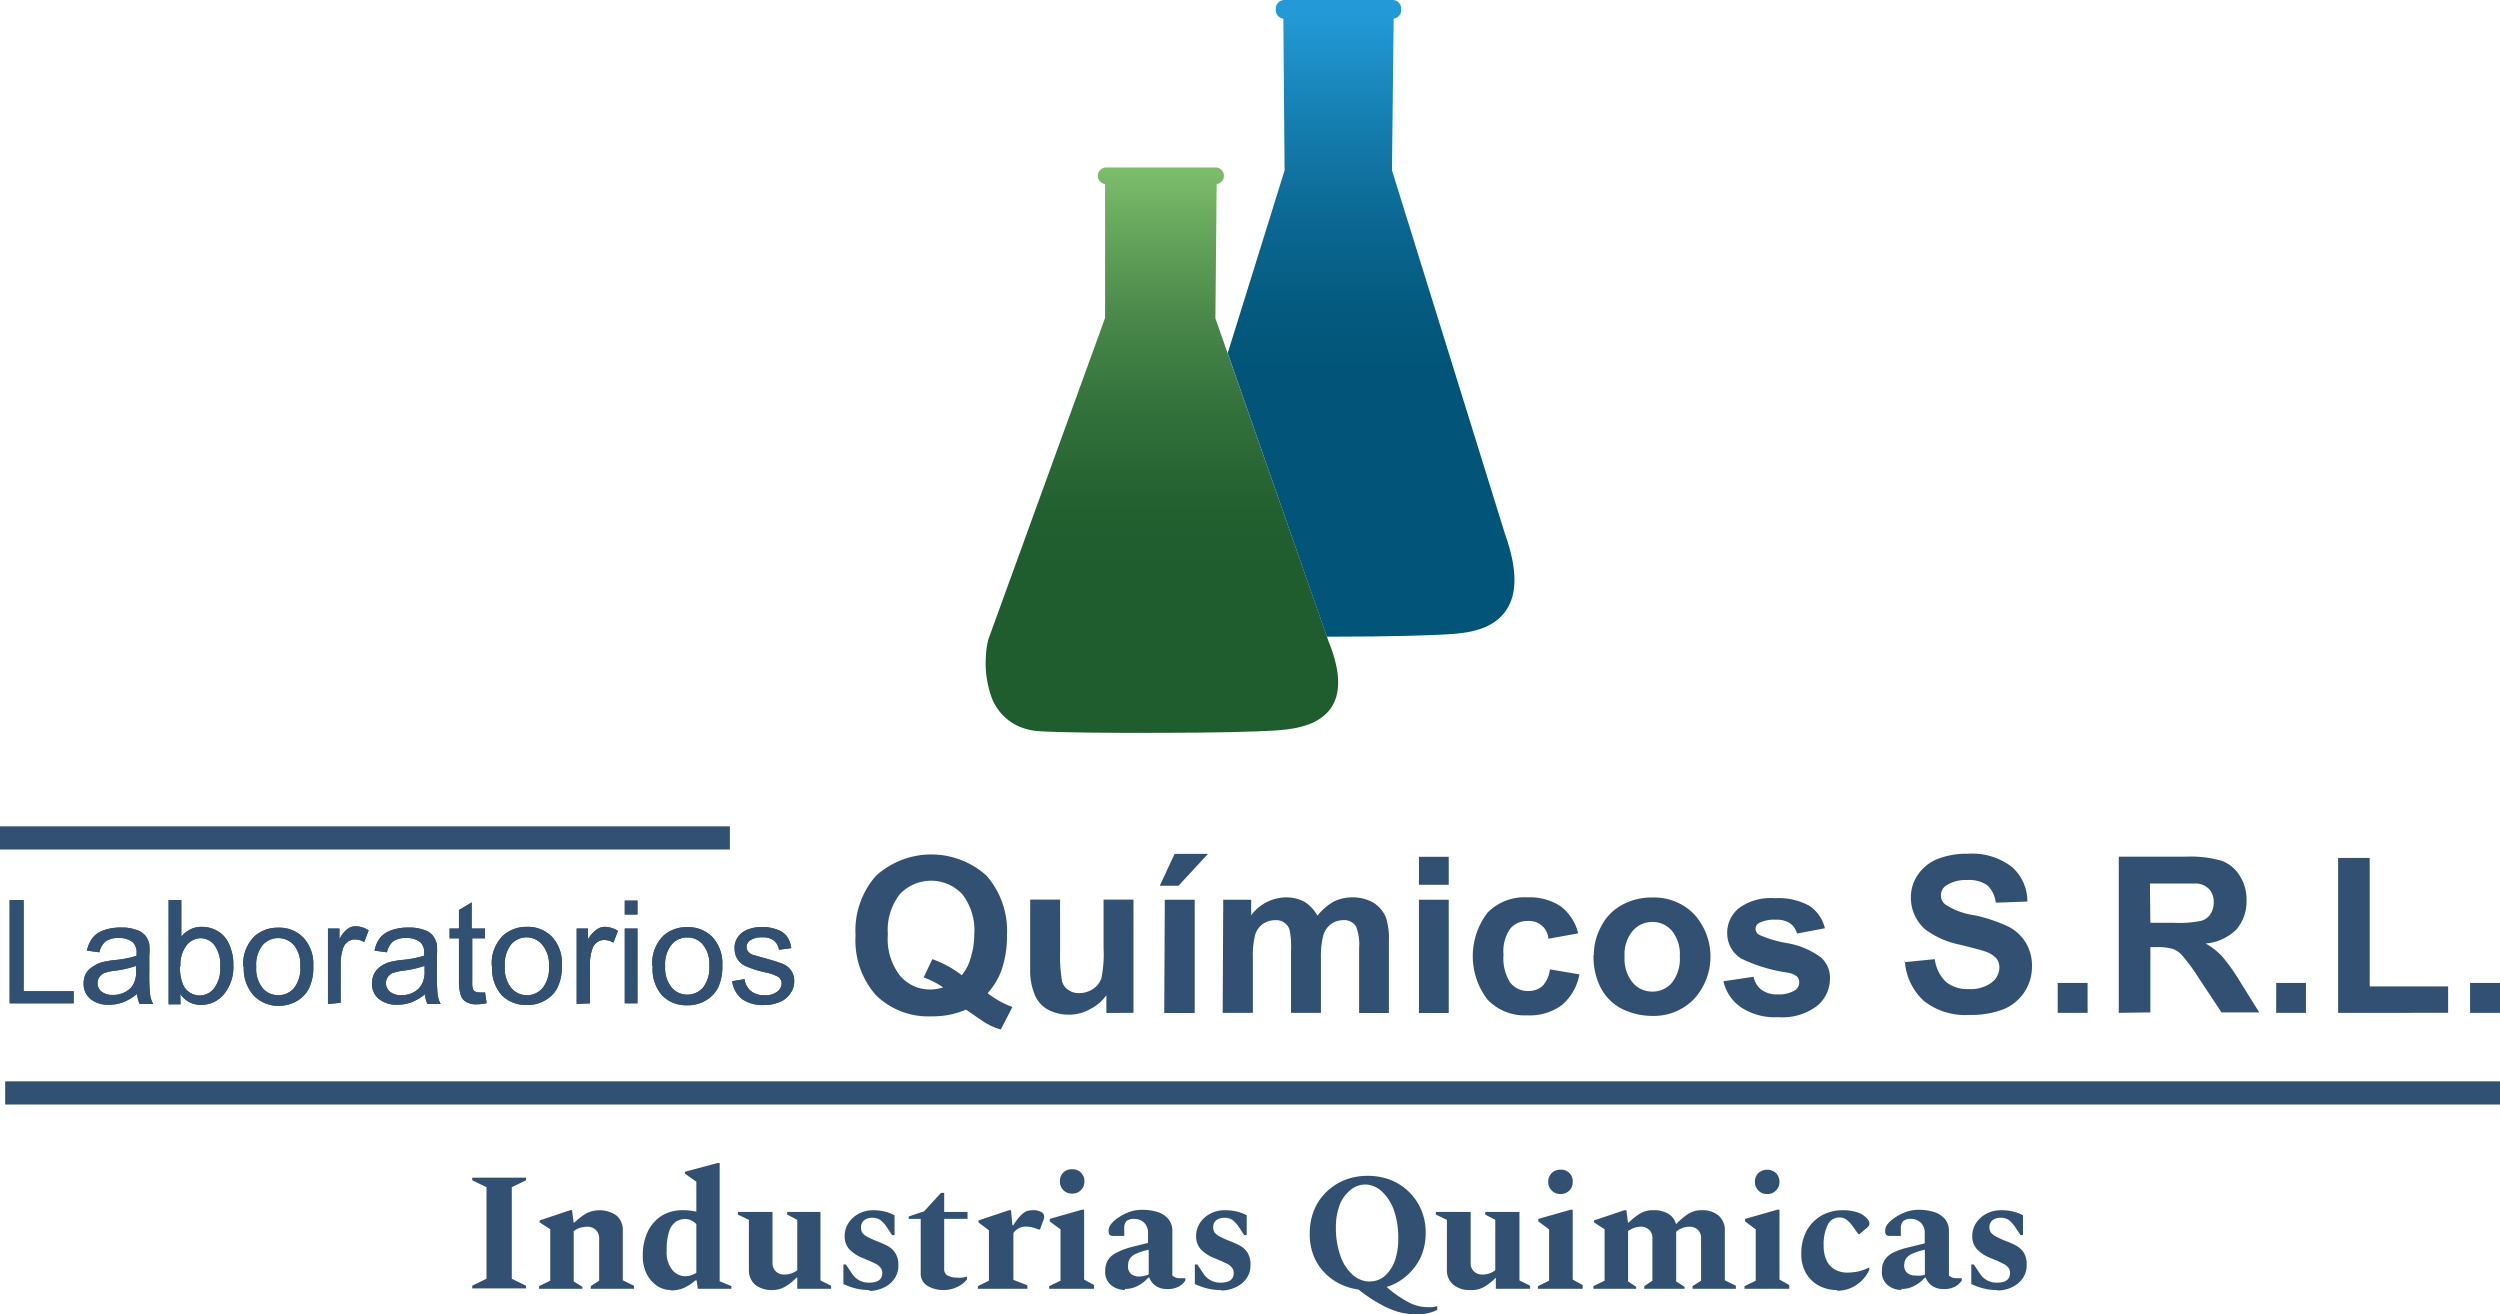 <?xml version="1.0" encoding="UTF-8"?>
<svg xmlns="http://www.w3.org/2000/svg" id="bf73d0fb-29e0-43b1-b45c-3c226f6f80c0" data-name="lq" viewBox="0 0 178.83 94.02">
  <defs>
    <linearGradient id="fbc69419-74ef-4333-b741-479a79085694" x1="-52.76" x2="-51.76" y1="149.97" y2="149.97" gradientTransform="matrix(0 39.2 39.2 0 -5795.35 2080.11)" gradientUnits="userSpaceOnUse">
      <stop offset="0" stop-color="#7dbe6c"></stop>
      <stop offset=".09" stop-color="#6bab60"></stop>
      <stop offset=".27" stop-color="#4a894a"></stop>
      <stop offset=".45" stop-color="#32703b"></stop>
      <stop offset=".61" stop-color="#246131"></stop>
      <stop offset=".74" stop-color="#1f5c2e"></stop>
      <stop offset="1" stop-color="#1f5c2e"></stop>
    </linearGradient>
    <linearGradient id="bbd94100-2046-4077-89ea-49a8287cd8a3" x1="-52.76" x2="-51.76" y1="149.97" y2="149.97" gradientTransform="matrix(0 44.76 44.76 0 -6613.75 2361.11)" gradientUnits="userSpaceOnUse">
      <stop offset="0" stop-color="#239ad7"></stop>
      <stop offset=".03" stop-color="#239ad7"></stop>
      <stop offset=".19" stop-color="#1680b3"></stop>
      <stop offset=".36" stop-color="#0b6893"></stop>
      <stop offset=".5" stop-color="#045a7f"></stop>
      <stop offset=".6" stop-color="#025578"></stop>
      <stop offset="1" stop-color="#025578"></stop>
    </linearGradient>
    <clipPath id="ad554a00-35ff-4e31-8b06-617c2ae67df1" transform="translate(-1.31 -1.81)">
      <path d="M80.36 13.79a.6.6 0 0 0 0 1.19v9.57L72 47.57a6 6 0 0 0-.17 1.23 7.2 7.2 0 0 0 .32 2.63 3.69 3.69 0 0 0 2.08 2.36 4.3 4.3 0 0 0 1.48.33c1.52.09 5.17.13 8.77.11 3.4 0 6.76-.07 8.25-.18 1.68-.12 3-.53 3.74-1.53s.8-2.55-.12-4.82l-8.1-23.12.09-9.6a.6.6 0 0 0 0-1.19Z" class="b9c3f565-0b86-495e-b64e-e6795c93a04b"></path>
    </clipPath>
    <clipPath id="a4985b9e-075c-43f5-a878-736c96f62e9f" transform="translate(-1.31 -1.81)">
      <path d="M93.12 1.81a.62.62 0 0 0-.55.67.62.62 0 0 0 .54.67L93.2 14l-4.07 13.07 7.09 20.28h.87c3.4 0 6.76-.08 8.25-.2 1.68-.13 3-.6 3.74-1.73s.8-2.86-.12-5.43l-8.08-26L101 3.15a.62.62 0 0 0 .54-.67.62.62 0 0 0-.55-.67Z" class="b9c3f565-0b86-495e-b64e-e6795c93a04b"></path>
    </clipPath>
    <style>.b9c3f565-0b86-495e-b64e-e6795c93a04b{fill:none}.e44a97ad-5424-45a4-b2e6-06f551654b92{fill:#325172}</style>
  </defs>
  <path d="m52.37 70.19.89-.15a1.34 1.34 0 0 0 .43.83 1.46 1.46 0 0 0 1 .32 1.4 1.4 0 0 0 .92-.26.75.75 0 0 0 .3-.6.53.53 0 0 0-.27-.47 3.5 3.5 0 0 0-.92-.31 7.5 7.5 0 0 1-1.38-.44 1.3 1.3 0 0 1-.59-.51 1.33 1.33 0 0 1-.2-.71 1.25 1.25 0 0 1 .14-.7 1.44 1.44 0 0 1 .44-.51 1.9 1.9 0 0 1 .58-.26 2.5 2.5 0 0 1 .78-.11 2.9 2.9 0 0 1 1.1.19 1.43 1.43 0 0 1 .7.48 1.9 1.9 0 0 1 .31.84l-.88.12a1 1 0 0 0-.35-.65 1.25 1.25 0 0 0-.82-.24 1.5 1.5 0 0 0-.88.21.59.59 0 0 0-.27.48.54.54 0 0 0 .11.32.74.74 0 0 0 .34.24l.81.23c.63.17 1.08.32 1.34.42a1.4 1.4 0 0 1 .59.47 1.3 1.3 0 0 1 .22.78 1.4 1.4 0 0 1-.27.85 1.58 1.58 0 0 1-.76.62 2.7 2.7 0 0 1-1.12.22 2.57 2.57 0 0 1-1.59-.43 2 2 0 0 1-.7-1.28m-4.79-1.07a2.2 2.2 0 0 0 .46 1.52 1.44 1.44 0 0 0 1.12.52 1.48 1.48 0 0 0 1.14-.52 2.34 2.34 0 0 0 .44-1.56 2.2 2.2 0 0 0-.46-1.5 1.4 1.4 0 0 0-1.12-.51 1.43 1.43 0 0 0-1.12.51 2.25 2.25 0 0 0-.46 1.54m-.92 0a2.77 2.77 0 0 1 .82-2.2 2.5 2.5 0 0 1 1.68-.59 2.42 2.42 0 0 1 1.81.72 2.77 2.77 0 0 1 .7 2 3.6 3.6 0 0 1-.31 1.62 2.3 2.3 0 0 1-.9.92 2.5 2.5 0 0 1-1.3.33 2.4 2.4 0 0 1-1.81-.72 2.83 2.83 0 0 1-.66-2.1m-2-2.67h.91v5.35h-.91Zm0-2h.91v1h-.91Zm-3.44 7.39v-5.39h.81v.77a2.1 2.1 0 0 1 .63-.7.94.94 0 0 1 .58-.19 1.74 1.74 0 0 1 .93.29l-.32.84a1.3 1.3 0 0 0-.66-.19.85.85 0 0 0-.53.18.9.9 0 0 0-.33.49 3.3 3.3 0 0 0-.16 1.06v2.8Zm-5.14-2.67a2.26 2.26 0 0 0 .45 1.52 1.46 1.46 0 0 0 1.13.53 1.47 1.47 0 0 0 1.13-.52 2.3 2.3 0 0 0 .45-1.56 2.2 2.2 0 0 0-.46-1.5 1.43 1.43 0 0 0-1.12-.56 1.45 1.45 0 0 0-1.13.51 2.3 2.3 0 0 0-.45 1.54m-.93 0a2.78 2.78 0 0 1 .83-2.2 2.5 2.5 0 0 1 1.68-.6 2.38 2.38 0 0 1 1.8.72 2.73 2.73 0 0 1 .7 2 3.46 3.46 0 0 1-.31 1.62 2.2 2.2 0 0 1-.89.92 2.54 2.54 0 0 1-1.3.33 2.44 2.44 0 0 1-1.8-.7 2.88 2.88 0 0 1-.69-2.07m-.51 1.83.12.81a3.7 3.7 0 0 1-.68.08 1.43 1.43 0 0 1-.76-.16.8.8 0 0 1-.38-.41 3 3 0 0 1-.16-1.08v-3.07h-.67v-.7h.67V65.1l.91-.55v1.87h.95v.7h-.91v3.13a1.5 1.5 0 0 0 .05.49.33.33 0 0 0 .16.19.63.63 0 0 0 .31.06 2.3 2.3 0 0 0 .39 0m-4.32-1.9a7.4 7.4 0 0 1-1.49.34 4 4 0 0 0-.79.17.9.9 0 0 0-.36.3.76.76 0 0 0-.12.42.78.78 0 0 0 .27.61 1.28 1.28 0 0 0 .81.26 1.8 1.8 0 0 0 .93-.23 1.33 1.33 0 0 0 .59-.63 1.9 1.9 0 0 0 .16-.9Zm.07 2a3.6 3.6 0 0 1-1 .6 2.8 2.8 0 0 1-1 .18 2 2 0 0 1-1.36-.43 1.39 1.39 0 0 1-.47-1.1 1.6 1.6 0 0 1 .17-.72 1.5 1.5 0 0 1 .48-.51 2 2 0 0 1 .65-.3 7 7 0 0 1 .81-.14 7.3 7.3 0 0 0 1.62-.31v-.17a1 1 0 0 0-.26-.78 1.54 1.54 0 0 0-1-.31 1.6 1.6 0 0 0-.95.23 1.4 1.4 0 0 0-.45.79l-.89-.12a2.2 2.2 0 0 1 .4-.92 1.86 1.86 0 0 1 .81-.54 3.5 3.5 0 0 1 1.21-.19 3 3 0 0 1 1.12.17 1.35 1.35 0 0 1 .63.4 1.7 1.7 0 0 1 .29.62 5 5 0 0 1 0 .83v1.2a13 13 0 0 0 .06 1.6 2 2 0 0 0 .21.65h-.94a2 2 0 0 1-.18-.67m-6.94.67v-5.4h.82v.77a2 2 0 0 1 .58-.74.94.94 0 0 1 .58-.19 1.74 1.74 0 0 1 .93.29l-.32.84a1.3 1.3 0 0 0-.66-.19.85.85 0 0 0-.53.18.9.9 0 0 0-.33.49 3.3 3.3 0 0 0-.16 1.06v2.8Zm-5.13-2.67a2.2 2.2 0 0 0 .45 1.52 1.44 1.44 0 0 0 1.13.52 1.47 1.47 0 0 0 1.13-.52 2.3 2.3 0 0 0 .44-1.56 2.2 2.2 0 0 0-.45-1.5 1.5 1.5 0 0 0-2.25 0 2.25 2.25 0 0 0-.45 1.54m-.93 0a2.78 2.78 0 0 1 .83-2.2 2.5 2.5 0 0 1 1.68-.59 2.38 2.38 0 0 1 1.8.72 2.77 2.77 0 0 1 .7 2 3.46 3.46 0 0 1-.31 1.62 2.2 2.2 0 0 1-.89.92 2.57 2.57 0 0 1-1.3.33 2.43 2.43 0 0 1-1.78-.76 2.88 2.88 0 0 1-.69-2.07m-4.56 0a3 3 0 0 0 .25 1.39 1.3 1.3 0 0 0 2.19.18 2.3 2.3 0 0 0 .43-1.53 2.36 2.36 0 0 0-.41-1.55 1.27 1.27 0 0 0-1-.5 1.32 1.32 0 0 0-1 .52 2.23 2.23 0 0 0-.43 1.49m0 2.72h-.85v-7.46h.91v2.63a1.8 1.8 0 0 1 1.46-.71 2.2 2.2 0 0 1 .94.2 1.9 1.9 0 0 1 .72.55 2.6 2.6 0 0 1 .44.87 3.2 3.2 0 0 1 .16 1.09 3.07 3.07 0 0 1-.68 2.12 2.11 2.11 0 0 1-1.63.75 1.72 1.72 0 0 1-1.48-.78Zm-3.17-2.75a7.3 7.3 0 0 1-1.48.34 4 4 0 0 0-.8.17 1 1 0 0 0-.36.3.76.76 0 0 0-.12.42.75.75 0 0 0 .28.61 1.23 1.23 0 0 0 .8.24 1.8 1.8 0 0 0 .93-.23 1.35 1.35 0 0 0 .6-.63 2.1 2.1 0 0 0 .15-.9Zm.07 2a3.6 3.6 0 0 1-1 .6 2.7 2.7 0 0 1-1 .18 2 2 0 0 1-1.36-.43 1.39 1.39 0 0 1-.47-1.1 1.5 1.5 0 0 1 .18-.72 1.36 1.36 0 0 1 .53-.5 2 2 0 0 1 .65-.3 7 7 0 0 1 .81-.14 7.3 7.3 0 0 0 1.62-.31v-.18a1 1 0 0 0-.26-.78 1.5 1.5 0 0 0-1-.31 1.6 1.6 0 0 0-.95.23 1.4 1.4 0 0 0-.45.79L6.22 68a2.24 2.24 0 0 1 .41-.92 1.77 1.77 0 0 1 .8-.54 3.5 3.5 0 0 1 1.22-.19 2.9 2.9 0 0 1 1.11.17 1.35 1.35 0 0 1 .63.4 1.55 1.55 0 0 1 .29.62 5 5 0 0 1 0 .83v1.2a13 13 0 0 0 .06 1.6 1.8 1.8 0 0 0 .22.65h-.97a2.3 2.3 0 0 1-.18-.67m-9.12.62v-7.39h1v6.52h3.58v.87Z" class="e44a97ad-5424-45a4-b2e6-06f551654b92"></path>
  <path d="m52.37 70.19.89-.15a1.34 1.34 0 0 0 .43.83 1.46 1.46 0 0 0 1 .32 1.4 1.4 0 0 0 .92-.26.75.75 0 0 0 .3-.6.53.53 0 0 0-.27-.47 3.5 3.5 0 0 0-.92-.31 7.5 7.5 0 0 1-1.38-.44 1.3 1.3 0 0 1-.59-.51 1.33 1.33 0 0 1-.2-.71 1.25 1.25 0 0 1 .14-.7 1.44 1.44 0 0 1 .44-.51 1.9 1.9 0 0 1 .58-.26 2.5 2.5 0 0 1 .78-.11 2.9 2.9 0 0 1 1.1.19 1.43 1.43 0 0 1 .7.48 1.9 1.9 0 0 1 .31.84l-.88.12a1 1 0 0 0-.35-.65 1.25 1.25 0 0 0-.82-.24 1.5 1.5 0 0 0-.88.21.59.59 0 0 0-.27.48.54.54 0 0 0 .11.32.74.74 0 0 0 .34.24l.81.23c.63.17 1.08.32 1.34.42a1.4 1.4 0 0 1 .59.47 1.3 1.3 0 0 1 .22.78 1.4 1.4 0 0 1-.27.85 1.58 1.58 0 0 1-.76.62 2.7 2.7 0 0 1-1.12.22 2.57 2.57 0 0 1-1.59-.43 2 2 0 0 1-.7-1.28m-4.79-1.07a2.2 2.2 0 0 0 .46 1.52 1.44 1.44 0 0 0 1.12.52 1.48 1.48 0 0 0 1.14-.52 2.34 2.34 0 0 0 .44-1.56 2.2 2.2 0 0 0-.46-1.5 1.4 1.4 0 0 0-1.12-.51 1.43 1.43 0 0 0-1.12.51 2.25 2.25 0 0 0-.46 1.54m-.92 0a2.77 2.77 0 0 1 .82-2.2 2.5 2.5 0 0 1 1.68-.59 2.42 2.42 0 0 1 1.81.72 2.77 2.77 0 0 1 .7 2 3.6 3.6 0 0 1-.31 1.62 2.3 2.3 0 0 1-.9.92 2.5 2.5 0 0 1-1.3.33 2.4 2.4 0 0 1-1.81-.72 2.83 2.83 0 0 1-.66-2.1m-2-2.67h.91v5.35h-.91Zm0-2h.91v1h-.91Zm-3.44 7.39v-5.39h.81v.77a2.1 2.1 0 0 1 .63-.7.94.94 0 0 1 .58-.19 1.74 1.74 0 0 1 .93.29l-.32.84a1.3 1.3 0 0 0-.66-.19.85.85 0 0 0-.53.18.9.9 0 0 0-.33.49 3.3 3.3 0 0 0-.16 1.06v2.8Zm-5.14-2.67a2.26 2.26 0 0 0 .45 1.52 1.46 1.46 0 0 0 1.13.53 1.47 1.47 0 0 0 1.13-.52 2.3 2.3 0 0 0 .45-1.56 2.2 2.2 0 0 0-.46-1.5 1.43 1.43 0 0 0-1.12-.56 1.45 1.45 0 0 0-1.13.51 2.3 2.3 0 0 0-.45 1.54m-.93 0a2.78 2.78 0 0 1 .83-2.2 2.5 2.5 0 0 1 1.68-.6 2.38 2.38 0 0 1 1.8.72 2.73 2.73 0 0 1 .7 2 3.46 3.46 0 0 1-.31 1.62 2.2 2.2 0 0 1-.89.92 2.54 2.54 0 0 1-1.3.33 2.44 2.44 0 0 1-1.8-.7 2.88 2.88 0 0 1-.69-2.07m-.51 1.83.12.81a3.7 3.7 0 0 1-.68.08 1.43 1.43 0 0 1-.76-.16.8.8 0 0 1-.38-.41 3 3 0 0 1-.16-1.08v-3.07h-.67v-.7h.67V65.1l.91-.55v1.87h.95v.7h-.91v3.13a1.5 1.5 0 0 0 .05.49.33.33 0 0 0 .16.19.63.63 0 0 0 .31.06 2.3 2.3 0 0 0 .39 0m-4.32-1.9a7.4 7.4 0 0 1-1.49.34 4 4 0 0 0-.79.17.9.9 0 0 0-.36.3.76.76 0 0 0-.12.42.78.78 0 0 0 .27.61 1.28 1.28 0 0 0 .81.26 1.8 1.8 0 0 0 .93-.23 1.33 1.33 0 0 0 .59-.63 1.9 1.9 0 0 0 .16-.9Zm.07 2a3.6 3.6 0 0 1-1 .6 2.8 2.8 0 0 1-1 .18 2 2 0 0 1-1.36-.43 1.39 1.39 0 0 1-.47-1.1 1.6 1.6 0 0 1 .17-.72 1.5 1.5 0 0 1 .48-.51 2 2 0 0 1 .65-.3 7 7 0 0 1 .81-.14 7.3 7.3 0 0 0 1.62-.31v-.17a1 1 0 0 0-.26-.78 1.54 1.54 0 0 0-1-.31 1.6 1.6 0 0 0-.95.23 1.4 1.4 0 0 0-.45.79l-.89-.12a2.2 2.2 0 0 1 .4-.92 1.86 1.86 0 0 1 .81-.54 3.5 3.5 0 0 1 1.21-.19 3 3 0 0 1 1.12.17 1.35 1.35 0 0 1 .63.4 1.7 1.7 0 0 1 .29.62 5 5 0 0 1 0 .83v1.2a13 13 0 0 0 .06 1.6 2 2 0 0 0 .21.65h-.94a2 2 0 0 1-.18-.67m-6.94.67v-5.4h.82v.77a2 2 0 0 1 .58-.74.94.94 0 0 1 .58-.19 1.74 1.74 0 0 1 .93.29l-.32.84a1.3 1.3 0 0 0-.66-.19.85.85 0 0 0-.53.18.9.9 0 0 0-.33.49 3.3 3.3 0 0 0-.16 1.06v2.8Zm-5.13-2.67a2.2 2.2 0 0 0 .45 1.52 1.44 1.44 0 0 0 1.13.52 1.47 1.47 0 0 0 1.13-.52 2.3 2.3 0 0 0 .44-1.56 2.2 2.2 0 0 0-.45-1.5 1.5 1.5 0 0 0-2.25 0 2.25 2.25 0 0 0-.45 1.54m-.93 0a2.78 2.78 0 0 1 .83-2.2 2.5 2.5 0 0 1 1.68-.59 2.38 2.38 0 0 1 1.8.72 2.77 2.77 0 0 1 .7 2 3.46 3.46 0 0 1-.31 1.62 2.2 2.2 0 0 1-.89.92 2.57 2.57 0 0 1-1.3.33 2.43 2.43 0 0 1-1.78-.76 2.88 2.88 0 0 1-.69-2.07m-4.56 0a3 3 0 0 0 .25 1.39 1.3 1.3 0 0 0 2.19.18 2.3 2.3 0 0 0 .43-1.53 2.36 2.36 0 0 0-.41-1.55 1.27 1.27 0 0 0-1-.5 1.32 1.32 0 0 0-1 .52 2.23 2.23 0 0 0-.43 1.49m0 2.72h-.85v-7.46h.91v2.63a1.8 1.8 0 0 1 1.46-.71 2.2 2.2 0 0 1 .94.2 1.9 1.9 0 0 1 .72.55 2.6 2.6 0 0 1 .44.87 3.2 3.2 0 0 1 .16 1.09 3.07 3.07 0 0 1-.68 2.12 2.11 2.11 0 0 1-1.63.75 1.72 1.72 0 0 1-1.48-.78Zm-3.17-2.75a7.3 7.3 0 0 1-1.48.34 4 4 0 0 0-.8.17 1 1 0 0 0-.36.3.76.76 0 0 0-.12.42.75.75 0 0 0 .28.61 1.23 1.23 0 0 0 .8.24 1.8 1.8 0 0 0 .93-.23 1.35 1.35 0 0 0 .6-.63 2.1 2.1 0 0 0 .15-.9Zm.07 2a3.6 3.6 0 0 1-1 .6 2.7 2.7 0 0 1-1 .18 2 2 0 0 1-1.36-.43 1.39 1.39 0 0 1-.47-1.1 1.5 1.5 0 0 1 .18-.72 1.36 1.36 0 0 1 .53-.5 2 2 0 0 1 .65-.3 7 7 0 0 1 .81-.14 7.3 7.3 0 0 0 1.62-.31v-.18a1 1 0 0 0-.26-.78 1.5 1.5 0 0 0-1-.31 1.6 1.6 0 0 0-.95.23 1.4 1.4 0 0 0-.45.79L6.22 68a2.24 2.24 0 0 1 .41-.92 1.77 1.77 0 0 1 .8-.54 3.5 3.5 0 0 1 1.22-.19 2.9 2.9 0 0 1 1.11.17 1.35 1.35 0 0 1 .63.4 1.55 1.55 0 0 1 .29.62 5 5 0 0 1 0 .83v1.2a13 13 0 0 0 .06 1.6 1.8 1.8 0 0 0 .22.65h-.97a2.3 2.3 0 0 1-.18-.67m-9.12.62v-7.39h1v6.52h3.58v.87ZM123.28 70.19l2.16-.32a1.52 1.52 0 0 0 .56.93 1.85 1.85 0 0 0 1.17.33 2.15 2.15 0 0 0 1.25-.31.66.66 0 0 0 .28-.56.53.53 0 0 0-.16-.41 1.47 1.47 0 0 0-.71-.28 11.5 11.5 0 0 1-3.28-1 2.13 2.13 0 0 1-1-1.82 2.26 2.26 0 0 1 .83-1.78 3.83 3.83 0 0 1 2.57-.72 4.6 4.6 0 0 1 2.49.55 2.7 2.7 0 0 1 1.1 1.6l-2 .38a1.28 1.28 0 0 0-.5-.74 1.74 1.74 0 0 0-1-.25 2.35 2.35 0 0 0-1.22.24.48.48 0 0 0 0 .83 8.2 8.2 0 0 0 2 .6 5.7 5.7 0 0 1 2.4 1 1.92 1.92 0 0 1 .68 1.59 2.51 2.51 0 0 1-.94 1.92 4.1 4.1 0 0 1-2.75.79 4.4 4.4 0 0 1-2.62-.67 3.08 3.08 0 0 1-1.31-1.9m-7.07-1.76a2.7 2.7 0 0 0 .58 1.86 1.82 1.82 0 0 0 1.41.64 1.8 1.8 0 0 0 1.4-.64 2.76 2.76 0 0 0 .56-1.88 2.64 2.64 0 0 0-.56-1.82 1.8 1.8 0 0 0-1.4-.64 1.82 1.82 0 0 0-1.41.64 2.62 2.62 0 0 0-.58 1.84m-2.2-.11a4.2 4.2 0 0 1 .53-2.06 3.55 3.55 0 0 1 1.49-1.53 4.3 4.3 0 0 1 2.15-.53 4 4 0 0 1 3 1.19 4.51 4.51 0 0 1 0 6.07 4 4 0 0 1-3 1.21 4.9 4.9 0 0 1-2.13-.49 3.5 3.5 0 0 1-1.53-1.49 4.8 4.8 0 0 1-.53-2.37m-1.12-1.55-2.11.38a1.37 1.37 0 0 0-1.47-1.27 1.58 1.58 0 0 0-1.26.55 2.82 2.82 0 0 0-.48 1.86 3.23 3.23 0 0 0 .48 2 1.61 1.61 0 0 0 1.3.6 1.54 1.54 0 0 0 1-.35 2.13 2.13 0 0 0 .54-1.2l2.11.36a3.77 3.77 0 0 1-1.25 2.19 3.86 3.86 0 0 1-2.5.74 3.67 3.67 0 0 1-2.82-1.12 5.11 5.11 0 0 1 0-6.23 3.7 3.7 0 0 1 2.87-1.09 4 4 0 0 1 2.36.64 3.46 3.46 0 0 1 1.25 1.93m-11.39-2.4h2.13v8.1h-2.13Zm0-3.07h2.13v2h-2.13Zm-14 3.07h2v1.11a3.15 3.15 0 0 1 2.46-1.28 2.8 2.8 0 0 1 1.34.31 2.74 2.74 0 0 1 .94 1 4 4 0 0 1 1.15-1 2.94 2.94 0 0 1 1.3-.31 3 3 0 0 1 1.52.36 2.28 2.28 0 0 1 .92 1.06 4.8 4.8 0 0 1 .22 1.69v5.16h-2.13v-4.63a3.55 3.55 0 0 0-.22-1.56 1 1 0 0 0-.92-.45 1.5 1.5 0 0 0-.84.26 1.56 1.56 0 0 0-.58.82 6 6 0 0 0-.17 1.66v3.89h-2.14v-4.43a6.1 6.1 0 0 0-.11-1.53 1 1 0 0 0-1-.67 1.65 1.65 0 0 0-.89.26 1.48 1.48 0 0 0-.56.77 6 6 0 0 0-.17 1.67v3.93h-2.16Zm-4.54-1 1.06-2.28h2.39l-2.11 2.28Zm.36 1h2.14v8.1h-2.18Zm-4.18 8.1v-1.27a3.15 3.15 0 0 1-1.17 1 3 3 0 0 1-1.52.39 3.1 3.1 0 0 1-1.47-.35 2.1 2.1 0 0 1-.93-1 4.4 4.4 0 0 1-.36-1.74v-5.14h2.14v3.73a11 11 0 0 0 .14 2.11 1.06 1.06 0 0 0 .43.61 1.28 1.28 0 0 0 .79.24 1.8 1.8 0 0 0 1-.3 1.53 1.53 0 0 0 .59-.75 8.7 8.7 0 0 0 .16-2.2v-3.44h2.14v8.1Zm-10.35-2.69a3.3 3.3 0 0 0 .64-1.24 5.6 5.6 0 0 0 .26-1.67 4.2 4.2 0 0 0-.86-2.9 3.07 3.07 0 0 0-4.46 0 4.17 4.17 0 0 0-.86 2.88 4.28 4.28 0 0 0 .86 2.94 2.79 2.79 0 0 0 2.17 1 3 3 0 0 0 .92-.15 5.7 5.7 0 0 0-1.39-.71l.62-1.31a7.4 7.4 0 0 1 2.12 1.16m1.82 1.26a6.4 6.4 0 0 0 1.79 1l-.83 1.61a4 4 0 0 1-1-.42c-.06 0-.56-.36-1.49-1a5.9 5.9 0 0 1-2.44.48 5.35 5.35 0 0 1-4-1.51 5.9 5.9 0 0 1-1.46-4.28 5.9 5.9 0 0 1 1.46-4.26 5.89 5.89 0 0 1 7.92 0 6 6 0 0 1 1.45 4.26 7.4 7.4 0 0 1-.41 2.55 5.3 5.3 0 0 1-1 1.62M176.69 70.31h2.14v2.14h-2.14Zm-9.44 2.14V61.37h2.26v9.19h5.61v1.89Zm-4.43-2.14h2.13v2.14h-2.13Zm-9-4.3h1.67a8 8 0 0 0 2-.15 1.17 1.17 0 0 0 .62-.46 1.5 1.5 0 0 0 .24-.85 1.34 1.34 0 0 0-.3-.92 1.4 1.4 0 0 0-.86-.43h-3.4Zm-2.26 6.44V61.28h4.76a8.1 8.1 0 0 1 2.59.29 2.56 2.56 0 0 1 1.31 1.08 3.14 3.14 0 0 1 .48 1.76 3.07 3.07 0 0 1-.73 2.08 3.53 3.53 0 0 1-2.2 1 4.9 4.9 0 0 1 1.2.94 14 14 0 0 1 1.28 1.81l1.36 2.18h-2.7l-1.61-2.43a14 14 0 0 0-1.2-1.64 1.65 1.65 0 0 0-.67-.47 4 4 0 0 0-1.16-.13h-.45v4.67Zm-4.37-2.14h2.14v2.14h-2.14Zm-11-1.48 2.21-.22a2.75 2.75 0 0 0 .79 1.62 2.43 2.43 0 0 0 1.64.52 2.52 2.52 0 0 0 1.64-.47 1.35 1.35 0 0 0 .55-1.08 1 1 0 0 0-.24-.67 1.9 1.9 0 0 0-.81-.48c-.25-.09-.86-.25-1.8-.48a6.1 6.1 0 0 1-2.48-1.11 3 3 0 0 1-1-2.27 2.8 2.8 0 0 1 .48-1.59 3.1 3.1 0 0 1 1.39-1.14 5.6 5.6 0 0 1 2.2-.39 4.65 4.65 0 0 1 3.15.94 3.24 3.24 0 0 1 1.11 2.48l-2.26.08a2 2 0 0 0-.61-1.25 2.3 2.3 0 0 0-1.42-.37 2.58 2.58 0 0 0-1.53.4.82.82 0 0 0-.36.7.81.81 0 0 0 .34.67 5.1 5.1 0 0 0 2.06.75 11.3 11.3 0 0 1 2.44.82 3.14 3.14 0 0 1 1.23 1.14 3.2 3.2 0 0 1 .44 1.77 3.27 3.27 0 0 1-2.05 3 6.5 6.5 0 0 1-2.43.4 4.78 4.78 0 0 1-3.25-1 4.24 4.24 0 0 1-1.36-2.84M0 59.11h52.21v1.66H0zM.37 77.35h178.47v1.66H.37z" class="e44a97ad-5424-45a4-b2e6-06f551654b92"></path>
  <g style="clip-path:url(#ad554a00-35ff-4e31-8b06-617c2ae67df1)">
    <path d="M70.48 11.98h25.48v40.45H70.48z" style="fill:url(#fbc69419-74ef-4333-b741-479a79085694)"></path>
  </g>
  <g style="clip-path:url(#a4985b9e-075c-43f5-a878-736c96f62e9f)">
    <path d="M87.82 0h20.75v45.54H87.82z" style="fill:url(#bbd94100-2046-4077-89ea-49a8287cd8a3)"></path>
  </g>
  <path d="M33.78 92.16v-.19l1.02-.5v-6.55l-1.02-.49v-.19h3.85v.19l-1.02.49v6.55l1.02.5v.19zM38.56 92.19V92l.8-.39v-3.68l-.76-.49v-.14l2.18-.73h.14l.11.88h.06a4.6 4.6 0 0 1 .84-.65 2.13 2.13 0 0 1 2.16.14 1.35 1.35 0 0 1 .46 1.1v3.54l.8.39v.22h-3.09V92l.6-.39v-3a.83.83 0 0 0-.25-.64.87.87 0 0 0-.62-.22 2 2 0 0 0-.5.08 1.4 1.4 0 0 0-.45.24v3.59l.62.39v.14ZM48 92.28a1.8 1.8 0 0 1-1-.3 2.3 2.3 0 0 1-.74-.85 2.84 2.84 0 0 1-.28-1.31 3.9 3.9 0 0 1 .36-1.73 2.73 2.73 0 0 1 1-1.13 2.8 2.8 0 0 1 1.47-.39 4.1 4.1 0 0 1 1 .1v-2.14l-.82-.58v-.13l2.35-.63h.14v8.46l.84.35v.19h-2.4l-.09-.6h-.09a3.2 3.2 0 0 1-.85.55 2.4 2.4 0 0 1-.89.17m-.31-2.86a2 2 0 0 0 .41 1.4 1.19 1.19 0 0 0 .91.44 1.3 1.3 0 0 0 .4-.06 2 2 0 0 0 .4-.18v-3.48a1 1 0 0 0-.36-.27.9.9 0 0 0-.45-.1 1.26 1.26 0 0 0-.65.19 1.34 1.34 0 0 0-.48.68 4.2 4.2 0 0 0-.18 1.38M55.22 92.28a1.9 1.9 0 0 1-1.19-.37 1.37 1.37 0 0 1-.46-1.11v-3.54l-.79-.38v-.19h2.48v3.62a.83.83 0 0 0 .24.64.87.87 0 0 0 .62.22 1.4 1.4 0 0 0 .48-.08 1.5 1.5 0 0 0 .43-.23v-3.6l-.72-.38v-.19h2.38v4.9l.76.38v.22h-2.42v-.8h-.05a3.8 3.8 0 0 1-.82.65 1.8 1.8 0 0 1-.94.24M62.19 92.28a4 4 0 0 1-1-.12 4.7 4.7 0 0 1-.86-.31v-1.4h.18l.42.63a1.41 1.41 0 0 0 1.24.67c.62 0 .94-.23.94-.68a.6.6 0 0 0-.14-.41 1.1 1.1 0 0 0-.42-.3q-.3-.15-.81-.36a2.7 2.7 0 0 1-1-.65 1.4 1.4 0 0 1-.32-.92 1.7 1.7 0 0 1 .27-.94 1.9 1.9 0 0 1 .74-.67 2.14 2.14 0 0 1 1-.25 3.6 3.6 0 0 1 .8.08 3.2 3.2 0 0 1 .76.28v1.42h-.18l-.37-.56a2 2 0 0 0-.47-.52 1 1 0 0 0-.57-.16.92.92 0 0 0-.59.18.62.62 0 0 0-.22.5.73.73 0 0 0 .1.4 1.1 1.1 0 0 0 .37.29 7 7 0 0 0 .76.34 6 6 0 0 1 .66.3 1.5 1.5 0 0 1 .55.49 1.54 1.54 0 0 1 .23.89 1.6 1.6 0 0 1-.3 1 1.9 1.9 0 0 1-.78.62 2.3 2.3 0 0 1-1 .22M67.53 92.28a2.2 2.2 0 0 1-1.2-.31 1 1 0 0 1-.47-.88v-3.9H65v-.17l1.1-.37 1.21-1.32h.23v1.36h1.67v.5h-1.67v3.6a.5.5 0 0 0 .26.46 1.4 1.4 0 0 0 .63.14 2.4 2.4 0 0 0 .4 0l.34-.07v.2a1.8 1.8 0 0 1-.66.52 2.2 2.2 0 0 1-1 .24M69.95 92.19V92l.79-.39v-3.6l-.75-.57v-.14l2.18-.73h.15l.1 1.08h.06a4.3 4.3 0 0 1 .52-.69 1.4 1.4 0 0 1 .43-.32 1.3 1.3 0 0 1 .45-.07h.22l.22.06c.24.07.36.19.36.34a.5.5 0 0 1 0 .2l-.29.78h-.08l-.31-.11a2 2 0 0 0-.64-.1 1.08 1.08 0 0 0-.87.46v3.35l1 .39v.25ZM75.05 92.19V92l.81-.39v-3.67l-.77-.57v-.18l2.31-.66h.15v5l.71.39v.27Zm1.64-6.81a.85.85 0 0 1-.63-.25.84.84 0 0 1-.24-.61.82.82 0 0 1 .87-.88.84.84 0 0 1 .88.88.8.8 0 0 1-.25.61.82.82 0 0 1-.63.25M80.46 92.27a1.48 1.48 0 0 1-1-.36 1.19 1.19 0 0 1-.4-1 1.5 1.5 0 0 1 .17-.74 1.5 1.5 0 0 1 .59-.54 5 5 0 0 1 1.17-.44l1.13-.28v-.72a1 1 0 0 0-.28-.73 1 1 0 0 0-.7-.27.8.8 0 0 0-.56.16.7.7 0 0 0-.16.51v.55h-.79a.37.37 0 0 1-.26-.08.54.54 0 0 1-.07-.29.8.8 0 0 1 .21-.52 2.4 2.4 0 0 1 .56-.47 3.7 3.7 0 0 1 .81-.39 2.7 2.7 0 0 1 .82-.12 3.7 3.7 0 0 1 1.08.15 1.73 1.73 0 0 1 .79.5 1.33 1.33 0 0 1 .29.88v3.17a.78.78 0 0 0 .58.19h.35v.17a1.3 1.3 0 0 1-.45.42 1.63 1.63 0 0 1-.82.19 1.45 1.45 0 0 1-.82-.21 1.3 1.3 0 0 1-.49-.61h-.07a2.5 2.5 0 0 1-.72.57 1.85 1.85 0 0 1-.94.24m.21-1.65a.71.71 0 0 0 .21.57.9.9 0 0 0 .59.19 1.8 1.8 0 0 0 .68-.15V89.4a4 4 0 0 0-.92.29 1 1 0 0 0-.44.36 1 1 0 0 0-.12.5M87.33 92.28a4 4 0 0 1-1-.12 4.7 4.7 0 0 1-.86-.31v-1.4h.18l.42.63a1.41 1.41 0 0 0 1.24.67c.62 0 .94-.23.94-.68a.6.6 0 0 0-.14-.41 1.1 1.1 0 0 0-.42-.3q-.3-.15-.81-.36a2.7 2.7 0 0 1-1-.65 1.4 1.4 0 0 1-.32-.92 1.7 1.7 0 0 1 .27-.94 1.9 1.9 0 0 1 .74-.67 2.14 2.14 0 0 1 1.05-.25 3.6 3.6 0 0 1 .8.08 3.2 3.2 0 0 1 .76.28v1.42H89l-.37-.56a2 2 0 0 0-.47-.52 1 1 0 0 0-.57-.16.92.92 0 0 0-.59.18.62.62 0 0 0-.22.5.73.73 0 0 0 .1.37 1.1 1.1 0 0 0 .37.29 7 7 0 0 0 .76.34 6 6 0 0 1 .66.3 1.5 1.5 0 0 1 .55.49 1.54 1.54 0 0 1 .23.89 1.6 1.6 0 0 1-.3 1 1.9 1.9 0 0 1-.78.62 2.3 2.3 0 0 1-1 .22M101.3 94.02a4.8 4.8 0 0 1-1.17-.15 5.8 5.8 0 0 1-1.32-.54 11 11 0 0 1-1.64-1.09 4.2 4.2 0 0 1-1.82-.69 3.9 3.9 0 0 1-1.25-1.42 4.1 4.1 0 0 1-.41-1.94 4.3 4.3 0 0 1 .31-1.63 3.9 3.9 0 0 1 .87-1.29 4.1 4.1 0 0 1 1.32-.86 4.4 4.4 0 0 1 1.64-.3 4.5 4.5 0 0 1 1.66.3 4 4 0 0 1 1.31.86 3.9 3.9 0 0 1 .87 1.29 4.1 4.1 0 0 1 .31 1.63 4.2 4.2 0 0 1-.34 1.71 4 4 0 0 1-1 1.34 3.85 3.85 0 0 1-1.45.82 8 8 0 0 0 1.64 1.13 2.9 2.9 0 0 0 1.19.31 3 3 0 0 0 .46 0l.33-.07v.27a3 3 0 0 1-.64.23 3.3 3.3 0 0 1-.87.1m-3.32-2.37a1.6 1.6 0 0 0 1.07-.38 2.7 2.7 0 0 0 .72-1.08 4.7 4.7 0 0 0 .25-1.63 5.9 5.9 0 0 0-.31-2 3.4 3.4 0 0 0-.86-1.34 1.83 1.83 0 0 0-1.16-.5 1.67 1.67 0 0 0-1.07.38 2.53 2.53 0 0 0-.79 1.08 4.5 4.5 0 0 0-.27 1.63 5.9 5.9 0 0 0 .32 2 3.23 3.23 0 0 0 .88 1.37 1.83 1.83 0 0 0 1.22.48M105.15 92.28a1.85 1.85 0 0 1-1.18-.37 1.34 1.34 0 0 1-.47-1.11v-3.54l-.79-.38v-.19h2.49v3.62a.8.8 0 0 0 .24.64.85.85 0 0 0 .61.22 1.4 1.4 0 0 0 .48-.08 1.4 1.4 0 0 0 .43-.23v-3.6l-.72-.38v-.19h2.45v4.9l.76.38v.22H107v-.8a4 4 0 0 1-.81.65 1.8 1.8 0 0 1-1 .24M110.01 92.19V92l.8-.39v-3.67l-.77-.57v-.18l2.32-.66h.14v5l.71.39v.27Zm1.62-6.78a.82.82 0 0 1-.63-.25.8.8 0 0 1-.25-.61.84.84 0 0 1 .88-.88.82.82 0 0 1 .87.88.84.84 0 0 1-.24.61.85.85 0 0 1-.63.25M113.98 92.19V92l.8-.39v-3.68l-.76-.49v-.14l2.18-.73h.14l.11.88h.06a4.2 4.2 0 0 1 .82-.65 1.8 1.8 0 0 1 1-.23 1.9 1.9 0 0 1 1 .25 1.22 1.22 0 0 1 .56.75 5.4 5.4 0 0 1 .87-.74 1.8 1.8 0 0 1 1-.26 1.75 1.75 0 0 1 1.16.37 1.35 1.35 0 0 1 .46 1.1v3.54l.79.39v.22h-3.1V92l.61-.39v-3a.82.82 0 0 0-.23-.64.85.85 0 0 0-.61-.22 1.3 1.3 0 0 0-.51.1 1.1 1.1 0 0 0-.43.27v3.54l.6.39v.14h-2.88V92l.58-.39v-3a.82.82 0 0 0-.23-.64.85.85 0 0 0-.61-.22 1.6 1.6 0 0 0-.46.08 1.7 1.7 0 0 0-.44.23v3.6l.58.39v.14ZM124.79 92.19V92l.8-.39v-3.67l-.76-.57v-.18l2.31-.66h.15v5l.7.39v.27Zm1.62-6.78a.82.82 0 0 1-.63-.25.85.85 0 0 1-.25-.61.9.9 0 0 1 .25-.64.95.95 0 0 1 1.26 0 .9.9 0 0 1 .25.64.85.85 0 0 1-.25.61.82.82 0 0 1-.63.25M131.44 92.28a2.74 2.74 0 0 1-1.36-.33 2.3 2.3 0 0 1-.91-.91 2.75 2.75 0 0 1-.32-1.37 3.4 3.4 0 0 1 .37-1.61 2.87 2.87 0 0 1 1.06-1.1 3.1 3.1 0 0 1 1.58-.39 3.3 3.3 0 0 1 1 .15 1.56 1.56 0 0 1 .68.43.7.7 0 0 1 .19.36.4.4 0 0 1-.15.29l-.57.48h-.08l-.42-.59a2.1 2.1 0 0 0-.41-.43.8.8 0 0 0-.54-.17.9.9 0 0 0-.83.55 3.16 3.16 0 0 0-.28 1.46 2.5 2.5 0 0 0 .18 1 1.5 1.5 0 0 0 .57.68 1.8 1.8 0 0 0 1 .25 4 4 0 0 0 .72-.08 3.3 3.3 0 0 0 .79-.29v.19a2.6 2.6 0 0 1-.91 1.06 2.44 2.44 0 0 1-1.43.42M136.01 92.27a1.5 1.5 0 0 1-1-.36 1.18 1.18 0 0 1-.39-1 1.4 1.4 0 0 1 .17-.74 1.46 1.46 0 0 1 .58-.54 5 5 0 0 1 1.18-.41l1.13-.28v-.75a1 1 0 0 0-.28-.73 1 1 0 0 0-.71-.27.77.77 0 0 0-.55.16.7.7 0 0 0-.17.51v.55h-.8a.34.34 0 0 1-.25-.08.46.46 0 0 1-.07-.29.8.8 0 0 1 .21-.52 2.4 2.4 0 0 1 .56-.47 3.7 3.7 0 0 1 .81-.39 2.7 2.7 0 0 1 .82-.12 3.7 3.7 0 0 1 1.08.15 1.73 1.73 0 0 1 .79.5 1.33 1.33 0 0 1 .29.88v3.17a.78.78 0 0 0 .58.19h.34v.17a1.3 1.3 0 0 1-.45.42 1.66 1.66 0 0 1-.82.19 1.45 1.45 0 0 1-.82-.21 1.25 1.25 0 0 1-.49-.61h-.06a2.5 2.5 0 0 1-.72.57 1.85 1.85 0 0 1-.94.24m.18-1.72a.71.71 0 0 0 .21.57.88.88 0 0 0 .58.19 1.8 1.8 0 0 0 .69-.05V89.4a4 4 0 0 0-.92.29 1 1 0 0 0-.44.36 1 1 0 0 0-.12.5M142.87 92.28a3.9 3.9 0 0 1-1-.12 4.7 4.7 0 0 1-.86-.31v-1.4h.18l.42.63a1.41 1.41 0 0 0 1.24.67c.62 0 .93-.23.93-.68a.6.6 0 0 0-.13-.41 1.16 1.16 0 0 0-.43-.3q-.28-.15-.81-.36a2.66 2.66 0 0 1-1-.65 1.35 1.35 0 0 1-.33-.92 1.7 1.7 0 0 1 .27-.94 2 2 0 0 1 .74-.67 2.2 2.2 0 0 1 1.06-.25 3.6 3.6 0 0 1 .8.08 3.2 3.2 0 0 1 .76.28v1.42h-.18l-.37-.56a2.2 2.2 0 0 0-.47-.52 1 1 0 0 0-.58-.16.9.9 0 0 0-.58.18.59.59 0 0 0-.22.5.64.64 0 0 0 .1.37 1.1 1.1 0 0 0 .37.29 6 6 0 0 0 .75.34 6 6 0 0 1 .67.3 1.6 1.6 0 0 1 .55.49 1.54 1.54 0 0 1 .22.89 1.6 1.6 0 0 1-.3 1 2 2 0 0 1-.77.62 2.4 2.4 0 0 1-1 .22" class="e44a97ad-5424-45a4-b2e6-06f551654b92"></path>
</svg>
